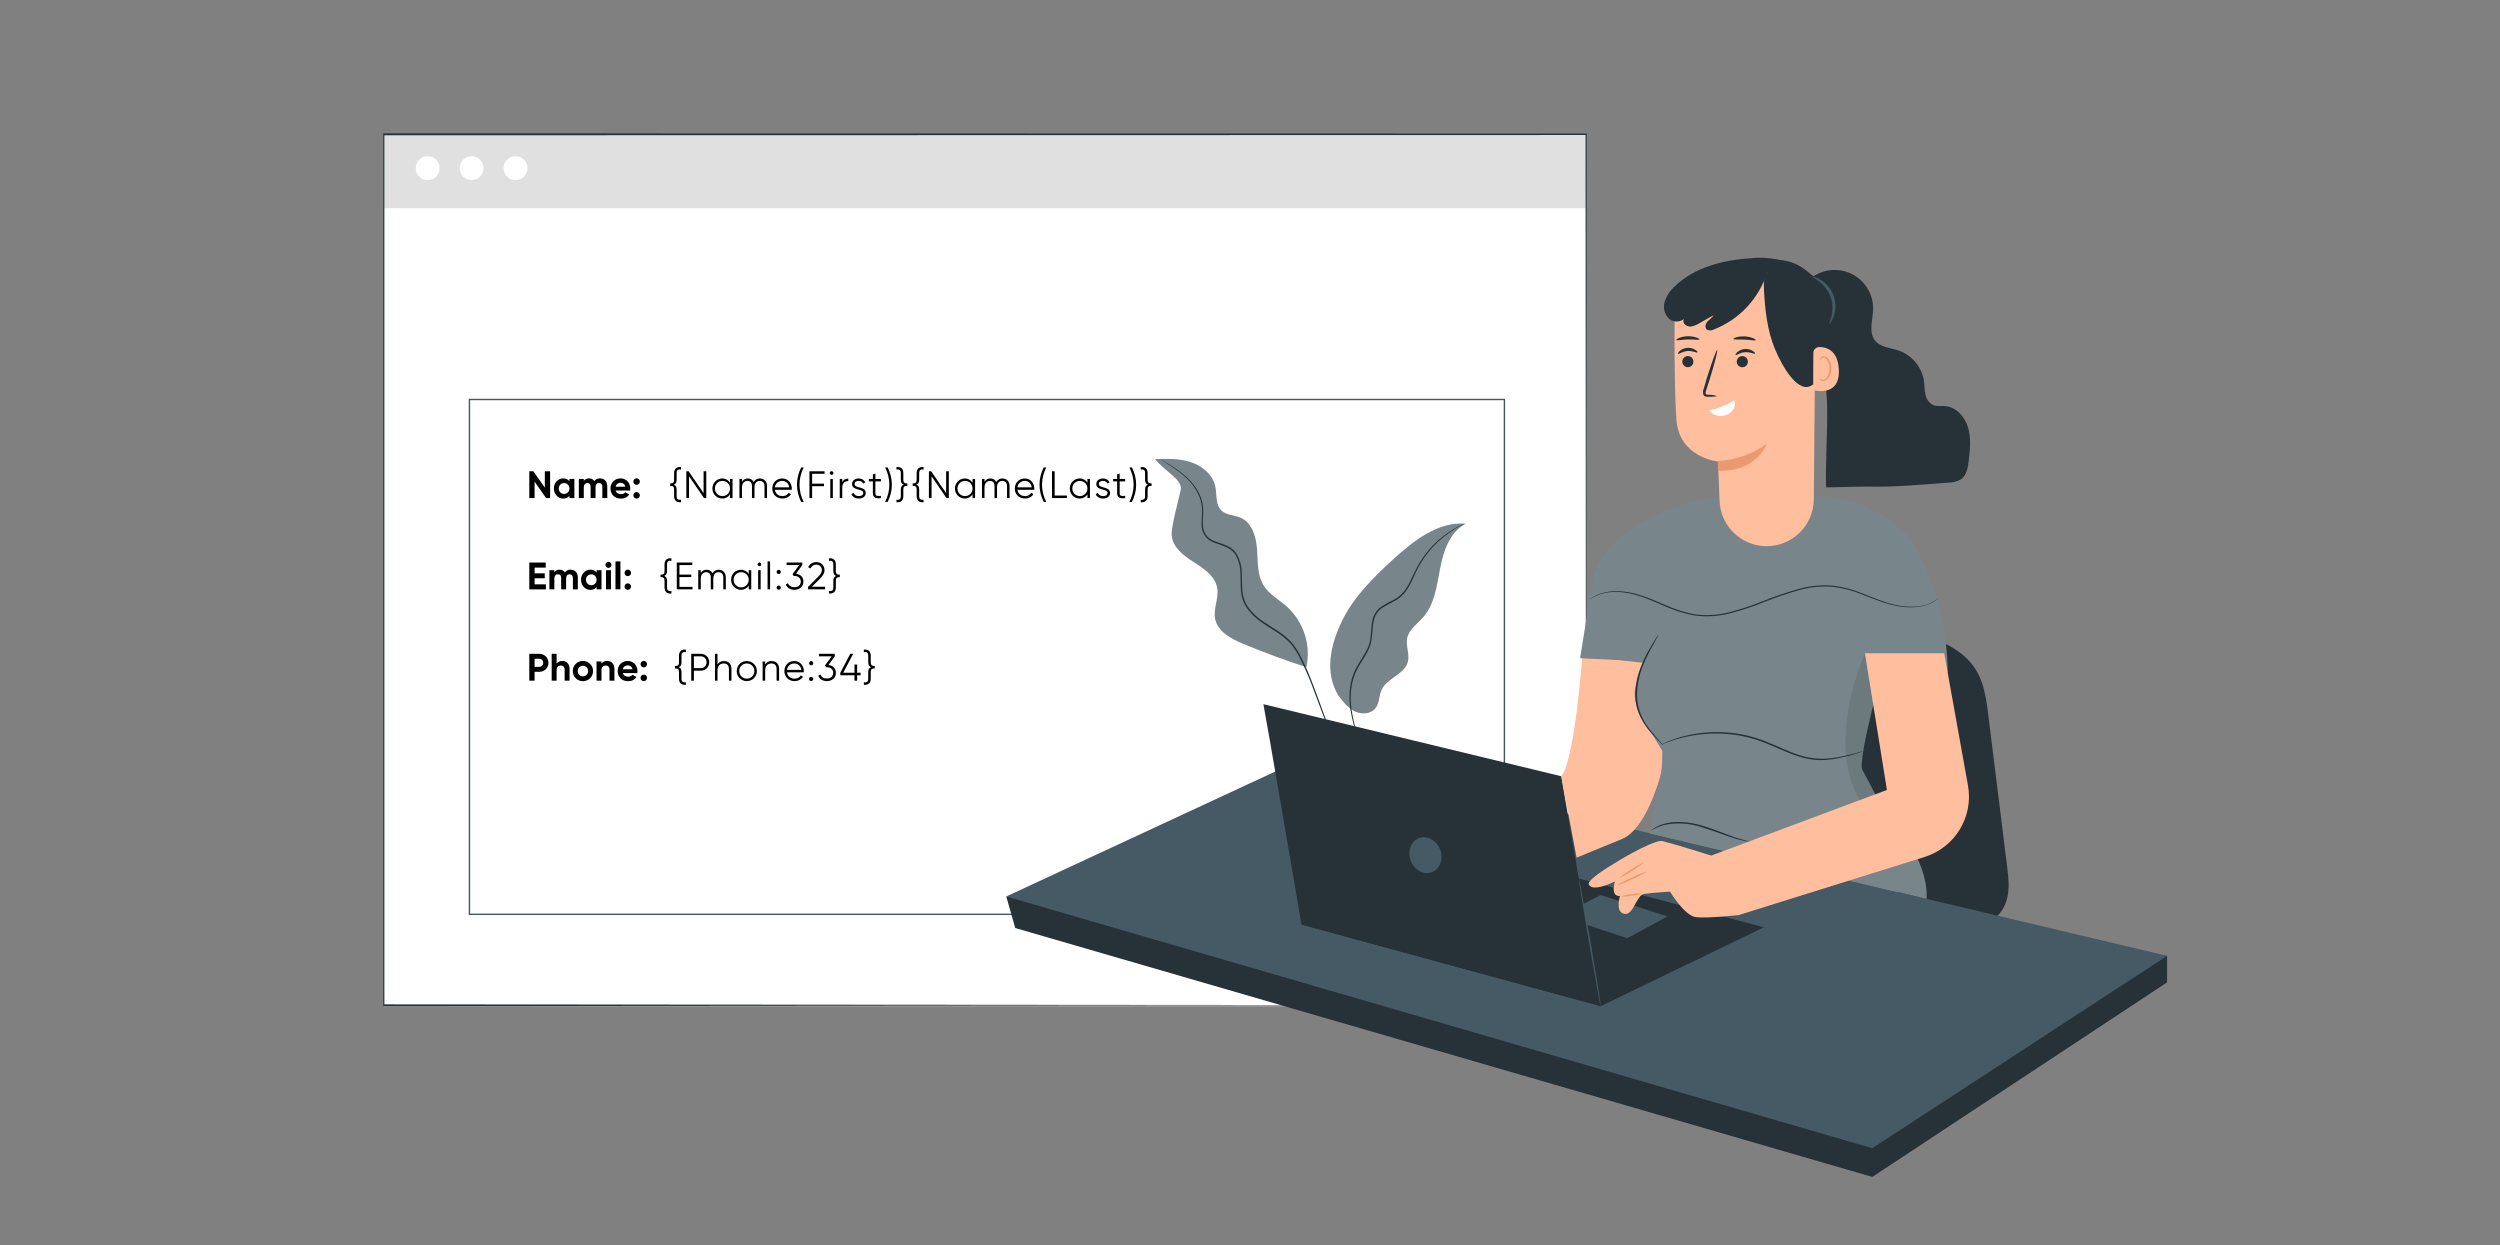 <svg fill="none" height="130" viewBox="0 0 261 130" width="261" xmlns="http://www.w3.org/2000/svg" xmlns:xlink="http://www.w3.org/1999/xlink"><rect x="0" y="0" width="261" height="130" fill="#808080" stroke="none"/><clipPath id="a"><path d="m0 0h261v130h-261z"/></clipPath><g clip-path="url(#a)"><path d="m165.581 13.993h-125.529v91.049h125.529z" fill="#fff"/><path d="m165.581 13.993h-125.529v7.738h125.529z" fill="#e0e0e0"/><path d="m165.581 104.946c0-.583-.018-34.855-.049-90.922l.049.072-125.518.027.068-.099v90.922l-.065-.091 125.53.091-125.532.096h-.063v-.096c0-28.113 0-58.875 0-90.922v-.099h.079l125.519.023h.053v.076c-.048 56.067-.069 90.339-.069 90.922z" fill="#263238"/><path d="m44.648 18.802c.688 0 1.246-.558 1.246-1.246 0-.688-.558-1.246-1.246-1.246s-1.246.558-1.246 1.246c0 .688.558 1.246 1.246 1.246z" fill="#fff"/><path d="m49.235 18.802c.688 0 1.246-.558 1.246-1.246 0-.688-.558-1.246-1.246-1.246-.688 0-1.246.558-1.246 1.246 0 .688.558 1.246 1.246 1.246z" fill="#fff"/><path d="m53.823 18.802c.688 0 1.246-.558 1.246-1.246 0-.688-.558-1.246-1.246-1.246-.688 0-1.246.558-1.246 1.246 0 .688.558 1.246 1.246 1.246z" fill="#fff"/><path d="m49.009 41.707h108.051v53.748h-108.051z" stroke="#455a64" stroke-width=".15"/><path d="m120.597 47.932c1.066 1.339 2.869 2.135 2.672 3.197-.177.947-1.02 3.809-.943 4.769.1 1.249 1.246 2.119 2.302 2.788s2.232 1.465 2.448 2.698c.186 1.066-.426 2.157-.216 3.22.261 1.346 1.677 2.093 2.943 2.618 2.162.899 4.357 1.71 6.585 2.431.241-1.14.181-2.324-.177-3.433s-.999-2.106-1.862-2.891c-.817-.721-1.832-1.262-2.411-2.186-.693-1.105-.612-2.499-.702-3.796-.09-1.298-.519-2.769-1.71-3.294-.663-.293-1.494-.254-2.013-.757-.644-.621-.45-1.674-.644-2.547-.27-1.217-1.368-2.115-2.556-2.505-1.188-.39-2.464-.354-3.713-.322" fill="#78868b"/><path d="m139.74 72.642c-1.481-2.402-.863-5.294.373-7.831 1.237-2.537 3.307-4.563 5.391-6.466 2.083-1.903 4.659-3.928 7.521-3.664-1.642.828-2.315 2.798-2.662 4.608-.348 1.81-.57 3.761-1.784 5.152-.609.696-1.475 1.265-1.665 2.17-.171.821.28 1.687.064 2.495-.351 1.314-2.176 1.684-2.74 2.921-.274.599-.216 1.333-.599 1.864-.489.676-1.526.734-2.254.354-.728-.38-1.256-1.079-1.745-1.752" fill="#78868b"/><path d="m140.29 79.43c-.282-.426-.532-.873-.747-1.336-.431-.889-.966-2.215-1.571-3.864-.322-.828-.644-1.732-1.014-2.695-.388-1.029-.835-2.034-1.34-3.011-.268-.524-.6-1.013-.988-1.455-.437-.435-.922-.819-1.446-1.143-.528-.345-1.085-.67-1.61-1.059-.553-.386-1.033-.865-1.42-1.417-.373-.572-.583-1.234-.609-1.916-.048-.66 0-1.307-.061-1.932-.029-.611-.21-1.205-.525-1.729-.164-.244-.381-.447-.634-.596-.25-.146-.516-.264-.792-.351-.538-.19-1.121-.348-1.543-.753-.188-.204-.333-.444-.427-.706-.093-.262-.133-.54-.117-.817 0-.525.058-1.021.042-1.494-.017-.454-.113-.902-.283-1.323-.307-.726-.763-1.379-1.34-1.916-.433-.408-.901-.779-1.397-1.108-.406-.274-.731-.477-.95-.615l-.248-.158c-.03-.017-.058-.038-.084-.061l.09.045.258.145c.225.129.557.322.966.589.507.322.984.689 1.426 1.095.594.538 1.066 1.197 1.385 1.932.18.433.283.894.303 1.362.019.489-.042.989-.033 1.5-.014.258.024.517.111.76s.223.467.398.657c.383.37.944.525 1.491.712.287.092.563.214.824.364.269.163.499.383.673.644.331.545.521 1.163.551 1.8.055.644.016 1.288.068 1.932.023.653.223 1.288.579 1.835.377.535.844 1.001 1.382 1.375.521.383 1.078.708 1.61 1.059.533.331 1.027.722 1.471 1.166.396.456.736.959 1.011 1.497.502.984.946 1.997 1.33 3.033.374.966.696 1.874.998 2.701.599 1.655 1.105 2.985 1.517 3.88.212.441.373.789.505 1.011.058.106.103.193.142.261.021.031.037.065.048.1z" fill="#263238"/><path d="m152.958 54.636c-.08.055-.165.101-.254.138-.168.084-.416.213-.722.396-.867.519-1.657 1.156-2.347 1.893-.474.508-.897 1.061-1.262 1.652-.202.331-.387.671-.554 1.021-.171.361-.322.741-.528 1.121-.192.398-.431.77-.712 1.111-.307.348-.679.632-1.095.837-.42.201-.826.429-1.217.683-.384.269-.664.663-.792 1.114-.27.918-.126 1.913-.438 2.817s-.898 1.61-1.288 2.334c-.378.698-.612 1.464-.689 2.254-.069.692-.055 1.389.042 2.077.156.998.397 1.982.718 2.94.106.322.19.593.251.786.034.09.06.182.077.277-.013-.02-.024-.042-.032-.064-.019-.056-.045-.123-.077-.203-.068-.174-.164-.438-.28-.776-.348-.955-.607-1.94-.773-2.943-.107-.697-.129-1.404-.064-2.106.071-.812.306-1.601.692-2.318.406-.753.966-1.452 1.288-2.312.322-.86.151-1.842.431-2.814.14-.486.441-.909.854-1.201.398-.257.812-.488 1.239-.692.399-.195.755-.467 1.05-.799.274-.33.507-.691.696-1.075.19-.374.357-.75.534-1.114.171-.353.36-.697.567-1.03.373-.595.804-1.152 1.288-1.661.702-.737 1.511-1.366 2.399-1.864.24-.137.487-.26.74-.37.084-.041.17-.076.258-.106z" fill="#263238"/><path d="m188.99 65.967c3.02-.261 6.089-.522 9.093-.161 3.004.361 5.979 1.439 7.609 3.32 1.368 1.581 1.636 3.542 1.867 5.394l1.99 15.987c.171 1.356.322 2.763-.277 4.051-1.326 2.817-6.211 4.147-10.104 3.268-1.728-.382-3.351-1.142-4.751-2.226-1.4-1.083-2.543-2.463-3.347-4.04-1.388-2.801-1.565-5.835-1.726-8.81l-.886-16.2.393-.258" fill="#263238"/><path d="m105.054 93.592.937 3.294 89.477 25.985 30.777-20.312v-2.769z" fill="#263238"/><path d="m137.151 78.683 89.094 21.107-30.777 20.083-90.414-26.282z" fill="#455a64"/><path d="m184.156 96.805-17.04 8.237-31.24-8.52 15.337-8.378z" fill="#263238"/><path d="m165.368 96.457 4.524 1.494 4.189-2.276-6.971-2.238-4.07 2.112z" fill="#455a64"/><path d="m131.899 73.518c.142.567 3.977 23.004 3.977 23.004l31.234 8.52-4.112-24.002z" fill="#263238"/><path d="m164.843 91.791c.045 0 .592 2.953 1.22 6.611.628 3.658 1.102 6.633 1.053 6.64-.048.006-.589-2.953-1.217-6.611s-1.101-6.633-1.056-6.64z" fill="#455a64"/><path d="m150.347 88.687c.379.982 0 2.042-.844 2.37-.844.329-1.836-.203-2.215-1.185-.38-.982 0-2.042.84-2.37.84-.328 1.839.203 2.219 1.185z" fill="#455a64"/><path d="m162.998 81.04c1.391-1.61 2.199-12.558 2.199-12.558l10.304 1.159s-1.484 16.039-6.192 17.964l-4.711 1.932" fill="#ffbe9d"/><path d="m196.85 84.476s4.559 5.11 4.286 9.367l-8.092-1.932 3.12-7.448" fill="#78868b"/><path d="m203.351 70.176c-.2-8.948-3.735-13.328-3.88-13.894-1.309-1.429-2.901-2.57-4.675-3.349s-3.691-1.181-5.629-1.178l-9.605.155c-2.468.294-4.869.998-7.104 2.083l-.238.068v.048c-2.718 1.42-5.635 3.629-6.096 7.354l-1.162 7.255 6.678.322c-.679 2.428-1.429 2.74-.644 5.136l2.544 4.221c0 3.365-.225 1.327-1.259 8.626l25.799 6.118c1.497-1.475.357-5.474-3.636-12.742-.595-1.088 2.499-12.036 2.499-12.036l5.764 2" fill="#78868b"/><path d="m173.147 66.263c-.064.159-.141.312-.232.457-.161.29-.392.702-.666 1.22-.528 1.034-1.266 2.531-1.336 4.318-.042.834.109 1.665.441 2.431.287.62.654 1.2 1.091 1.726.371.454.693.802.912 1.05.118.12.226.251.322.39-.133-.109-.257-.229-.371-.357-.232-.232-.57-.57-.966-1.021-.459-.523-.842-1.107-1.14-1.736-.352-.785-.513-1.643-.47-2.502.039-.852.214-1.692.519-2.489.246-.647.541-1.275.882-1.877.287-.515.538-.921.712-1.198.089-.145.191-.283.302-.412z" fill="#263238"/><path d="m202.414 62.435-.074.064c-.052.039-.126.103-.229.177-.309.208-.646.371-1.001.486-.918.322-2.386.37-4.048-.132-.831-.245-1.71-.605-2.653-.966-.991-.413-2.037-.683-3.104-.802-1.182-.091-2.37.029-3.51.354-1.228.35-2.438.765-3.622 1.243-1.191.482-2.413.882-3.658 1.198-1.17.291-2.383.361-3.578.206-1.067-.193-2.107-.517-3.094-.966-.934-.399-1.794-.786-2.612-1.053-.728-.245-1.486-.393-2.254-.441-.58-.032-1.163.027-1.726.174-.478.14-.931.358-1.339.644 0 0 .022-.023.074-.064.052-.042.129-.1.235-.171.315-.198.655-.353 1.011-.46.569-.163 1.161-.233 1.752-.206.78.036 1.551.178 2.292.422.828.261 1.694.644 2.628 1.037.979.445 2.008.77 3.065.966 1.177.148 2.37.075 3.52-.216 1.237-.315 2.452-.714 3.635-1.195 1.19-.48 2.404-.895 3.639-1.243 1.159-.329 2.367-.448 3.568-.351 1.079.123 2.135.401 3.136.824.947.367 1.816.731 2.637.982 1.642.509 3.085.473 3.996.183.473-.159.917-.394 1.314-.696z" fill="#263238"/><path d="m194.493 78.432c-.066.035-.135.062-.206.081l-.606.193c-.746.236-1.507.418-2.28.544-.532.084-1.071.116-1.61.097-.623-.033-1.241-.141-1.838-.322-1.266-.367-2.547-1.04-3.948-1.575-.684-.252-1.386-.454-2.099-.602-.667-.128-1.342-.213-2.019-.254-1.151-.057-2.304.021-3.436.235-.767.144-1.521.352-2.254.622-.261.084-.457.177-.592.225-.068.032-.14.056-.213.071.065-.038.131-.072.2-.103.132-.058.322-.158.582-.254.729-.295 1.484-.522 2.254-.676 1.14-.233 2.303-.325 3.465-.274.686.038 1.37.12 2.045.248.723.149 1.433.352 2.125.609 1.417.538 2.689 1.211 3.935 1.581.585.178 1.189.286 1.8.322.538.026 1.077.002 1.61-.074.768-.116 1.529-.279 2.276-.489l.615-.164c.063-.02.128-.033.194-.039z" fill="#263238"/><path d="m182.794 87.879c-.144.004-.288-.011-.428-.045-.387-.067-.77-.157-1.146-.271-.966-.264-2.222-.811-3.665-1.236-1.222-.393-2.525-.464-3.783-.206-.511.138-1 .348-1.452.625 0 0 .022-.032.08-.077.082-.069.169-.132.261-.187.334-.213.699-.374 1.082-.477.966-.287 2.396-.267 3.864.161 1.468.428 2.708.992 3.651 1.288.471.151.857.258 1.124.322.14.022.278.056.412.103z" fill="#263238"/><path d="m194.702 68.199s-4.205 9.27-.538 15.33l1.72-.644-1.44-2.512c-.097-.381-.114-.778-.048-1.166.213-1.32.622-3.474 1.169-5.645z" fill="#000" opacity=".1"/><path d="m187.682 34.736c2.074 1.81 2.998 4.656 3.066 7.406.067 2.75-.174 5.87-.11 8.739l4.206-.084c2.779.084 5.928-.209 8.587-.415.445.004.883-.107 1.272-.322.612-.415.751-1.243.834-1.977.132-1.156.258-2.351-.074-3.465-.331-1.114-1.252-2.141-2.412-2.225-.409-.029-.837.058-1.217-.097-.215-.11-.402-.268-.545-.464s-.237-.421-.276-.66c-.106-.47-.09-.966-.161-1.436-.116-.711-.422-1.378-.885-1.93s-1.066-.97-1.746-1.209c-.863-.293-1.903-.322-2.469-1.043-.689-.866-.239-2.119-.2-3.22.025-.766-.169-1.522-.56-2.181-.391-.659-.962-1.192-1.646-1.537-.684-.345-1.452-.488-2.214-.411-.762.077-1.486.37-2.088.845" fill="#263238"/><path d="m184.43 57.022c-1.267-.003-2.485-.495-3.399-1.373s-1.454-2.075-1.508-3.341c-.09-2.119-.164-4.128-.164-4.128s-4.054-.377-4.344-4.373-.168-13.221-.168-13.221c2.213-1.118 4.685-1.625 7.159-1.468s4.862.971 6.916 2.36l.622.422-.184 20.241c-.012 1.299-.537 2.541-1.46 3.456-.923.914-2.17 1.427-3.47 1.426z" fill="#ffbe9d"/><path d="m176.625 38.166c.081-.082.137-.185.159-.298.023-.113.011-.23-.033-.337s-.119-.198-.215-.262c-.095-.064-.208-.098-.323-.098-.116 0-.228.034-.324.098s-.171.155-.215.262-.055.224-.033.337c.023.113.078.217.16.298.053.054.118.098.188.127.071.03.147.045.224.045.076 0 .152-.015.223-.045.071-.029.135-.073.189-.127z" fill="#263238"/><path d="m175.189 36.942c.067.068.441-.261.992-.296.55-.035.966.222 1.024.148.057-.074-.042-.155-.226-.277-.246-.153-.535-.225-.824-.203-.29.021-.565.134-.786.322-.161.148-.212.29-.18.306z" fill="#263238"/><path d="m181.561 37.283c-.094.066-.167.159-.209.267-.041.107-.05.225-.025.338.025.113.083.215.167.295.083.08.188.133.302.152.113.02.23.005.336-.041.105-.047.194-.123.256-.221s.093-.211.091-.326c-.003-.115-.04-.227-.106-.322-.089-.126-.225-.212-.377-.239s-.308.008-.435.097z" fill="#263238"/><path d="m181.197 37.064c.068.068.441-.261.992-.296s.966.222 1.024.148c.058-.074-.042-.154-.222-.277-.246-.154-.535-.225-.824-.203-.29.02-.566.133-.786.322-.164.148-.216.277-.184.306z" fill="#263238"/><path d="m179.243 41.344c-.291-.095-.596-.139-.902-.132-.145 0-.261-.032-.274-.11-.014-.144.012-.289.078-.419.119-.373.238-.75.367-1.146.502-1.633.843-2.975.76-3.001-.084-.026-.557 1.288-1.063 2.898-.116.399-.228.779-.341 1.153-.082.191-.097.405-.042.605.024.053.06.101.105.138s.099.064.156.077c.081.016.165.021.248.016.56.01.908-.035.908-.081z" fill="#263238"/><path d="m181.072 41.843c.554-.377-1.53.937-2.654.966.205.278.497.478.83.567s.687.063 1.003-.075c1.172-.525.821-1.459.821-1.459z" fill="#fff"/><path d="m179.336 48.122c1.848-.078 3.631-.706 5.12-1.803 0 0-1.053 2.956-5.065 2.84z" fill="#eb996e"/><path d="m189.263 40.146c-1.445 1.166-3.197-1.851-3.973-3.742-.776-1.89-1.014-3.983-1.127-6.047-.039-.676-.045-1.417.348-1.948.392-.531.557.09 1.053-.399.853-.844.041-.847.895-.744 1.458.177 4.637 2.705 4.904 4.234s.051 3.101-.164 4.64c-.1.702-.2 1.407-.297 2.109-.034.499-.177.985-.418 1.423-.267.412-.792.679-1.221.473z" fill="#263238"/><path d="m189.315 36.839c0-.156.06-.305.167-.418.107-.113.254-.18.409-.187.747-.019 1.968.277 2.084 2.338.164 2.94-2.667 2.206-2.676 2.122-.01-.084.009-2.708.016-3.854z" fill="#ffbe9d"/><path d="m189.946 39.537s.055.032.142.068c.06.025.126.038.191.038.066 0 .131-.013.192-.038.306-.132.541-.644.525-1.169-.006-.253-.069-.502-.184-.728-.033-.09-.088-.171-.159-.235-.071-.065-.157-.111-.25-.135-.059-.013-.122-.005-.176.024-.053.029-.095.076-.117.133-.035.084 0 .142-.029.148-.029.006-.067-.048-.048-.171.011-.073.048-.14.103-.19.078-.066.179-.098.28-.09.122.017.238.065.336.139.098.074.175.173.224.286.141.248.219.526.226.811 0 .593-.261 1.166-.68 1.311-.077.028-.159.038-.241.029-.081-.009-.16-.036-.229-.081-.096-.081-.116-.145-.106-.151z" fill="#eb996e"/><path d="m184.495 28.428c-.423 1.354-1.146 2.596-2.116 3.632-.97 1.036-2.16 1.839-3.484 2.351-.107.057-.226.087-.348.087-.121 0-.241-.03-.348-.087-.244-.193-.151-.599.055-.834.206-.235.493-.399.644-.673l-1.497.847c-.237.152-.498.261-.773.322-.138.029-.282.023-.416-.02-.135-.042-.257-.119-.353-.222-.045-.053-.077-.116-.096-.182-.019-.067-.024-.137-.014-.206.009-.069.033-.135.07-.194.037-.059.085-.11.143-.149-.339.554-1.205.605-1.704.19-.235-.225-.403-.511-.485-.826-.083-.315-.076-.646.018-.958.199-.622.561-1.178 1.05-1.61 2.07-2.016 5.081-2.747 7.963-2.943.889-.09 1.786-.051 2.663.116.869.193 2.215.122 3.784 1.839" fill="#263238"/><path d="m177.417 35.438c-.032.093-.557-.026-1.204 0-.647.026-1.172.145-1.208.058-.035-.087.48-.38 1.198-.393s1.249.254 1.214.335z" fill="#263238"/><path d="m183.3 35.506c-.032.09-.541-.023-1.166-.051-.624-.029-1.14.026-1.165-.068-.026-.093.499-.303 1.181-.267.683.035 1.182.303 1.15.386z" fill="#263238"/><path d="m190.999 33.78c-.048-.029.109-.322.222-.824.15-.651.113-1.33-.106-1.961-.234-.625-.638-1.173-1.166-1.581-.409-.322-.718-.441-.699-.493.02-.052.358 0 .834.299.624.386 1.099.971 1.347 1.661s.254 1.444.019 2.138c-.184.525-.422.782-.451.76z" fill="#455a64"/><path d="m194.702 68.199 2.293 14.274-18.461 6.894 2.989 6.163 19.426-6.07c1.53-.482 2.832-1.505 3.662-2.878.83-1.373 1.131-3.001.846-4.58l-2.483-13.798z" fill="#ffbe9d"/><path d="m178.647 89.325s-3.436-1.095-5.084-1.517c-.644-.164-3.391 1.288-5.291 2.492 0 0-2.614 1.552-2.402 2.029.232.528 1.198.419 2.734-.303 0 0-.538 1.555.518 1.523 0 0-.525 1.684.464 1.858.988.174 1.22-1.974 2.09-2.09.869-.116 2.672-.232 2.672-.232s1.498 2.483 2.66 2.656 4.624-.219 4.624-.219z" fill="#ffbe9d"/><path d="m171.692 90.008c-.837.66-1.742 1.23-2.699 1.7.398-.349.829-.658 1.288-.921.442-.308.915-.569 1.411-.779z" fill="#eb996e"/><path d="m171.988 90.964c-.502.323-1.032.599-1.584.824-.529.274-1.082.498-1.652.67.5-.325 1.029-.601 1.581-.824.53-.274 1.084-.498 1.655-.67z" fill="#eb996e"/><path d="m171.454 93.276c-.354.132-.725.211-1.102.235-.371.084-.753.113-1.133.087.353-.134.724-.214 1.101-.238.372-.084.754-.112 1.134-.084z" fill="#eb996e"/><g fill="#000"><path d="m71.097 52.432c-.46.04-.72-.168-.72-.648v-.668c0-.344-.148-.392-.416-.392v-.256c.268 0 .416-.048.416-.392v-.668c0-.48.26-.688.72-.648v.256c-.308-.032-.456.048-.456.392v.668c0 .316-.112.46-.312.52.2.06.312.204.312.52v.668c0 .344.148.424.456.392zm2.358-3.232h.28v2.8h-.24l-1.56-2.28v2.28h-.28v-2.8h.24l1.56 2.28zm2.759.8h.264v2h-.264v-.392c-.168.268-.452.44-.808.44-.564 0-1.032-.456-1.032-1.048s.468-1.048 1.032-1.048c.356 0 .64.172.808.44zm-.788 1.792c.444 0 .788-.348.788-.792s-.344-.792-.788-.792-.788.348-.788.792.344.792.788.792zm3.903-1.84c.44 0 .748.3.748.8v1.248h-.264v-1.248c0-.356-.204-.544-.488-.544-.308 0-.556.188-.556.684v1.108h-.264v-1.248c0-.356-.184-.544-.468-.544-.288 0-.576.188-.576.684v1.108h-.264v-2h.264v.292c.156-.244.372-.34.612-.34.28 0 .496.132.608.364.148-.248.392-.364.648-.364zm2.343 0c.612 0 .992.508.992 1.056 0 .04-.004.084-.008.124h-1.756c.056.408.372.66.796.66.316 0 .536-.148.644-.34l.232.136c-.168.272-.476.46-.88.46-.632 0-1.064-.444-1.064-1.048 0-.588.424-1.048 1.044-1.048zm0 .256c-.42 0-.72.276-.772.668h1.492c-.056-.44-.376-.668-.72-.668zm1.972 2.192c-.28-.56-.44-1.16-.44-1.8s.16-1.24.44-1.8h.264c-.28.56-.44 1.16-.44 1.8s.16 1.24.44 1.8zm2.442-2.936h-1.3v1.032h1.24v.264h-1.24v1.24h-.28v-2.8h1.58zm.731.112c-.108 0-.192-.088-.192-.192s.084-.192.192-.192.192.088.192.192-.084.192-.192.192zm-.132 2.424v-2h.264v2zm1.248-1.668c.14-.28.376-.364.632-.364v.256c-.32 0-.632.168-.632.664v1.112h-.264v-2h.264zm1.284.192c0 .496 1.168.212 1.168.948 0 .34-.296.576-.724.576-.4 0-.672-.204-.772-.46l.224-.132c.072.204.28.336.548.336.236 0 .46-.084.46-.32 0-.496-1.168-.212-1.168-.948 0-.32.284-.572.684-.572.328 0 .584.16.7.408l-.22.128c-.084-.204-.288-.28-.48-.28-.208 0-.42.1-.42.316zm2.75-.268h-.576v1.212c0 .344.188.316.576.3v.232c-.54.08-.84-.052-.84-.532v-1.212h-.42v-.256h.42v-.48l.264-.08v.56h.576zm.704 2.144h-.264c.28-.56.44-1.16.44-1.8s-.16-1.24-.44-1.8h.264c.28.56.44 1.16.44 1.8s-.16 1.24-.44 1.8zm.918.032v-.256c.308.032.456-.048.456-.392v-.668c0-.316.112-.46.312-.52-.2-.06-.312-.204-.312-.52v-.668c0-.344-.148-.424-.456-.392v-.256c.46-.04.72.168.72.648v.668c0 .344.148.392.416.392v.256c-.268 0-.416.048-.416.392v.668c0 .48-.26.688-.72.648zm2.83 0c-.46.04-.72-.168-.72-.648v-.668c0-.344-.148-.392-.416-.392v-.256c.268 0 .416-.048.416-.392v-.668c0-.48.26-.688.72-.648v.256c-.308-.032-.456.048-.456.392v.668c0 .316-.112.46-.312.52.2.06.312.204.312.52v.668c0 .344.148.424.456.392zm2.358-3.232h.28v2.8h-.24l-1.56-2.28v2.28h-.28v-2.8h.24l1.56 2.28zm2.759.8h.264v2h-.264v-.392c-.168.268-.452.44-.808.44-.564 0-1.032-.456-1.032-1.048s.468-1.048 1.032-1.048c.356 0 .64.172.808.44zm-.788 1.792c.444 0 .788-.348.788-.792s-.344-.792-.788-.792-.788.348-.788.792.344.792.788.792zm3.903-1.84c.44 0 .748.3.748.8v1.248h-.264v-1.248c0-.356-.204-.544-.488-.544-.308 0-.556.188-.556.684v1.108h-.264v-1.248c0-.356-.184-.544-.468-.544-.288 0-.576.188-.576.684v1.108h-.264v-2h.264v.292c.156-.244.372-.34.612-.34.28 0 .496.132.608.364.148-.248.392-.364.648-.364zm2.342 0c.612 0 .992.508.992 1.056 0 .04-.004.084-.008.124h-1.756c.056.408.372.66.796.66.316 0 .536-.148.644-.34l.232.136c-.168.272-.476.46-.88.46-.632 0-1.064-.444-1.064-1.048 0-.588.424-1.048 1.044-1.048zm0 .256c-.42 0-.72.276-.772.668h1.492c-.056-.44-.376-.668-.72-.668zm1.972 2.192c-.28-.56-.44-1.16-.44-1.8s.16-1.24.44-1.8h.264c-.28.56-.44 1.16-.44 1.8s.16 1.24.44 1.8zm1.143-.664h1.28v.264h-1.56v-2.8h.28zm3.419-1.736h.264v2h-.264v-.392c-.168.268-.452.44-.808.44-.564 0-1.032-.456-1.032-1.048s.468-1.048 1.032-1.048c.356 0 .64.172.808.44zm-.788 1.792c.444 0 .788-.348.788-.792s-.344-.792-.788-.792-.788.348-.788.792.344.792.788.792zm1.979-1.268c0 .496 1.168.212 1.168.948 0 .34-.296.576-.724.576-.4 0-.672-.204-.772-.46l.224-.132c.072.204.28.336.548.336.236 0 .46-.084.46-.32 0-.496-1.168-.212-1.168-.948 0-.32.284-.572.684-.572.328 0 .584.16.7.408l-.22.128c-.084-.204-.288-.28-.48-.28-.208 0-.42.1-.42.316zm2.751-.268h-.576v1.212c0 .344.188.316.576.3v.232c-.54.08-.84-.052-.84-.532v-1.212h-.42v-.256h.42v-.48l.264-.08v.56h.576zm.704 2.144h-.264c.28-.56.44-1.16.44-1.8s-.16-1.24-.44-1.8h.264c.28.56.44 1.16.44 1.8s-.16 1.24-.44 1.8zm.918.032v-.256c.308.032.456-.048.456-.392v-.668c0-.316.112-.46.312-.52-.2-.06-.312-.204-.312-.52v-.668c0-.344-.148-.424-.456-.392v-.256c.46-.04.72.168.72.648v.668c0 .344.148.392.416.392v.256c-.268 0-.416.048-.416.392v.668c0 .48-.26.688-.72.648z"/><path d="m56.88 49.2h.552v2.8h-.42l-1.2-1.712v1.712h-.552v-2.8h.42l1.2 1.708zm2.567.8h.516v2h-.516v-.236c-.144.18-.36.292-.652.292-.532 0-.972-.46-.972-1.056s.44-1.056.972-1.056c.292 0 .508.112.652.292zm-.556 1.564c.32 0 .556-.228.556-.564s-.236-.564-.556-.564c-.316 0-.552.228-.552.564s.236.564.552.564zm3.752-1.62c.456 0 .756.324.756.824v1.232h-.516v-1.196c0-.236-.12-.38-.336-.38-.228 0-.372.152-.372.452v1.124h-.516v-1.196c0-.236-.12-.38-.336-.38-.22 0-.376.152-.376.452v1.124h-.516v-2h.516v.212c.112-.168.3-.268.556-.268.248 0 .432.104.544.288.124-.18.324-.288.596-.288zm1.63 1.268c.072.264.292.376.564.376.2 0 .36-.084.448-.2l.416.24c-.188.272-.488.428-.872.428-.672 0-1.096-.46-1.096-1.056s.428-1.056 1.056-1.056c.592 0 1.012.468 1.012 1.056 0 .076-.008.144-.02.212zm-.008-.4h1.02c-.064-.288-.28-.404-.496-.404-.276 0-.464.148-.524.404zm2.196-.192c-.188 0-.34-.152-.34-.34s.152-.34.34-.34.34.152.34.34-.152.34-.34.34zm0 1.432c-.188 0-.34-.152-.34-.34s.152-.34.34-.34.34.152.34.34-.152.34-.34.34z"/><path d="m70.097 61.962c-.46.04-.72-.168-.72-.648v-.668c0-.344-.148-.392-.416-.392v-.256c.268 0 .416-.048.416-.392v-.668c0-.48.26-.688.72-.648v.256c-.308-.032-.456.048-.456.392v.668c0 .316-.112.46-.312.52.2.06.312.204.312.52v.668c0 .344.148.424.456.392zm.838-.696h1.36v.264h-1.64v-2.8h1.62v.264h-1.34v.992h1.24v.264h-1.24zm4.093-1.784c.44 0 .748.3.748.8v1.248h-.264v-1.248c0-.356-.204-.544-.488-.544-.308 0-.556.188-.556.684v1.108h-.264v-1.248c0-.356-.184-.544-.468-.544-.288 0-.576.188-.576.684v1.108h-.264v-2h.264v.292c.156-.244.372-.34.612-.34.28 0 .496.132.608.364.148-.248.392-.364.648-.364zm3.139.048h.264v2h-.264v-.392c-.168.268-.452.44-.808.44-.564 0-1.032-.456-1.032-1.048s.468-1.048 1.032-1.048c.356 0 .64.172.808.44zm-.788 1.792c.444 0 .788-.348.788-.792s-.344-.792-.788-.792-.788.348-.788.792.344.792.788.792zm1.903-2.216c-.108 0-.192-.088-.192-.192s.084-.192.192-.192.192.088.192.192-.084.192-.192.192zm-.132 2.424v-2h.264v2zm.984 0v-2.92h.264v2.92zm1.164-1.6c-.124 0-.22-.096-.22-.22s.096-.22.22-.22.22.096.22.22-.096.22-.22.22zm0 1.64c-.124 0-.22-.096-.22-.22s.096-.22.22-.22.22.096.22.22-.096.22-.22.22zm1.81-1.676c.42.056.772.332.772.824 0 .556-.448.86-.94.86-.404 0-.764-.188-.9-.556l.232-.136c.092.284.348.42.668.42.364 0 .66-.2.66-.588s-.296-.588-.66-.588v-.004l-.004.004h-.076l-.12-.184.696-.952h-1.316v-.264h1.64v.264zm1.253 1.636v-.252l1.008-1.016c.236-.236.432-.48.432-.74 0-.38-.276-.568-.564-.568-.272 0-.492.12-.628.396l-.236-.14c.18-.356.508-.528.864-.528.416 0 .844.292.844.84 0 .356-.236.656-.52.94l-.8.796h1.38v.272zm2.182.432v-.256c.308.032.456-.048.456-.392v-.668c0-.316.112-.46.312-.52-.2-.06-.312-.204-.312-.52v-.668c0-.344-.148-.424-.456-.392v-.256c.46-.04.72.168.72.648v.668c0 .344.148.392.416.392v.256c-.268 0-.416.048-.416.392v.668c0 .48-.26.688-.72.648z"/><path d="m55.812 61.002h1.18v.528h-1.732v-2.8h1.712v.528h-1.16v.596h1.06v.52h-1.06zm3.757-1.528c.456 0 .756.324.756.824v1.232h-.516v-1.196c0-.236-.12-.38-.336-.38-.228 0-.372.152-.372.452v1.124h-.516v-1.196c0-.236-.12-.38-.336-.38-.22 0-.376.152-.376.452v1.124h-.516v-2h.516v.212c.112-.168.3-.268.556-.268.248 0 .432.104.544.288.124-.18.324-.288.596-.288zm2.714.056h.516v2h-.516v-.236c-.144.18-.36.292-.652.292-.532 0-.972-.46-.972-1.056s.44-1.056.972-1.056c.292 0 .508.112.652.292zm-.556 1.564c.32 0 .556-.228.556-.564s-.236-.564-.556-.564c-.316 0-.552.228-.552.564s.236.564.552.564zm1.796-1.804c-.172 0-.316-.144-.316-.316s.144-.32.316-.32c.176 0 .32.148.32.32s-.144.316-.32.316zm-.256 2.24v-2h.516v2zm.988 0v-2.92h.516v2.92zm1.288-1.38c-.188 0-.34-.152-.34-.34s.152-.34.34-.34.34.152.34.34-.152.34-.34.34zm0 1.432c-.188 0-.34-.152-.34-.34s.152-.34.34-.34.34.152.34.34-.152.34-.34.34z"/><path d="m71.606 71.491c-.46.04-.72-.168-.72-.648v-.668c0-.344-.148-.392-.416-.392v-.256c.268 0 .416-.048.416-.392v-.668c0-.48.26-.688.72-.648v.256c-.308-.032-.456.048-.456.392v.668c0 .316-.112.46-.312.52.2.06.312.204.312.52v.668c0 .344.148.424.456.392zm1.558-3.232c.504 0 .88.376.88.88 0 .5-.376.88-.88.88h-.72v1.04h-.28v-2.8zm0 1.496c.348 0 .6-.26.6-.616 0-.36-.252-.616-.6-.616h-.72v1.232zm2.415-.744c.488 0 .784.32.784.82v1.228h-.264v-1.228c0-.356-.196-.564-.544-.564-.352 0-.648.208-.648.744v1.048h-.264v-2.8h.264v1.112c.156-.252.388-.36.672-.36zm2.386 2.096c-.584 0-1.052-.456-1.052-1.048s.468-1.048 1.052-1.048 1.052.456 1.052 1.048-.468 1.048-1.052 1.048zm0-.256c.444 0 .788-.348.788-.792s-.344-.792-.788-.792-.788.348-.788.792.344.792.788.792zm2.59-1.84c.488 0 .784.32.784.82v1.228h-.264v-1.228c0-.356-.196-.564-.544-.564-.352 0-.648.208-.648.744v1.048h-.264v-2h.264v.312c.156-.252.388-.36.672-.36zm2.378 0c.612 0 .992.508.992 1.056 0 .04-.004.084-.008.124h-1.756c.056.408.372.66.796.66.316 0 .536-.148.644-.34l.232.136c-.168.272-.476.46-.88.46-.632 0-1.064-.444-1.064-1.048 0-.588.424-1.048 1.044-1.048zm0 .256c-.42 0-.72.276-.772.668h1.492c-.056-.44-.376-.668-.72-.668zm1.752.192c-.124 0-.22-.096-.22-.22s.096-.22.22-.22.22.096.22.22-.096.22-.22.22zm0 1.64c-.124 0-.22-.096-.22-.22s.096-.22.22-.22.22.096.22.22-.096.22-.22.22zm1.81-1.676c.42.056.772.332.772.824 0 .556-.448.86-.94.86-.404 0-.764-.188-.9-.556l.232-.136c.092.284.348.42.668.42.364 0 .66-.2.66-.588s-.296-.588-.66-.588v-.004l-.004.004h-.076l-.12-.184.696-.952h-1.316v-.264h1.64v.264zm3.352.812v.264h-.36v.56h-.28v-.56h-1.48v-.264l1.04-1.976h.308l-1.04 1.976h1.172v-.856h.28v.856zm.34 1.256v-.256c.308.032.456-.048.456-.392v-.668c0-.316.112-.46.312-.52-.2-.06-.312-.204-.312-.52v-.668c0-.344-.148-.424-.456-.392v-.256c.46-.04.72.168.72.648v.668c0 .344.148.392.416.392v.256c-.268 0-.416.048-.416.392v.668c0 .48-.26.688-.72.648z"/><path d="m56.304 68.259c.54 0 .956.416.956.94s-.416.94-.956.94h-.492v.92h-.552v-2.8zm0 1.364c.236 0 .408-.184.408-.424 0-.244-.172-.424-.408-.424h-.492v.848zm2.403-.62c.424 0 .756.296.756.828v1.228h-.516v-1.164c0-.272-.164-.412-.396-.412-.252 0-.44.148-.44.496v1.08h-.516v-2.8h.516v1.024c.12-.18.328-.28.596-.28zm2.149 2.112c-.588 0-1.056-.46-1.056-1.056s.468-1.056 1.056-1.056 1.06.46 1.06 1.056-.472 1.056-1.06 1.056zm0-.504c.308 0 .544-.228.544-.552s-.236-.552-.544-.552c-.304 0-.54.228-.54.552s.236.552.54.552zm2.535-1.608c.424 0 .756.296.756.828v1.228h-.516v-1.164c0-.272-.164-.412-.396-.412-.252 0-.44.148-.44.496v1.08h-.516v-2h.516v.224c.12-.18.328-.28.596-.28zm1.633 1.268c.072.264.292.376.564.376.2 0 .36-.084.448-.2l.416.24c-.188.272-.488.428-.872.428-.672 0-1.096-.46-1.096-1.056s.428-1.056 1.056-1.056c.592 0 1.012.468 1.012 1.056 0 .076-.008.144-.02.212zm-.008-.4h1.02c-.064-.288-.28-.404-.496-.404-.276 0-.464.148-.524.404zm2.196-.192c-.188 0-.34-.152-.34-.34s.152-.34.34-.34.34.152.34.34-.152.34-.34.34zm0 1.432c-.188 0-.34-.152-.34-.34s.152-.34.34-.34.34.152.34.34-.152.34-.34.34z"/></g></g></svg>